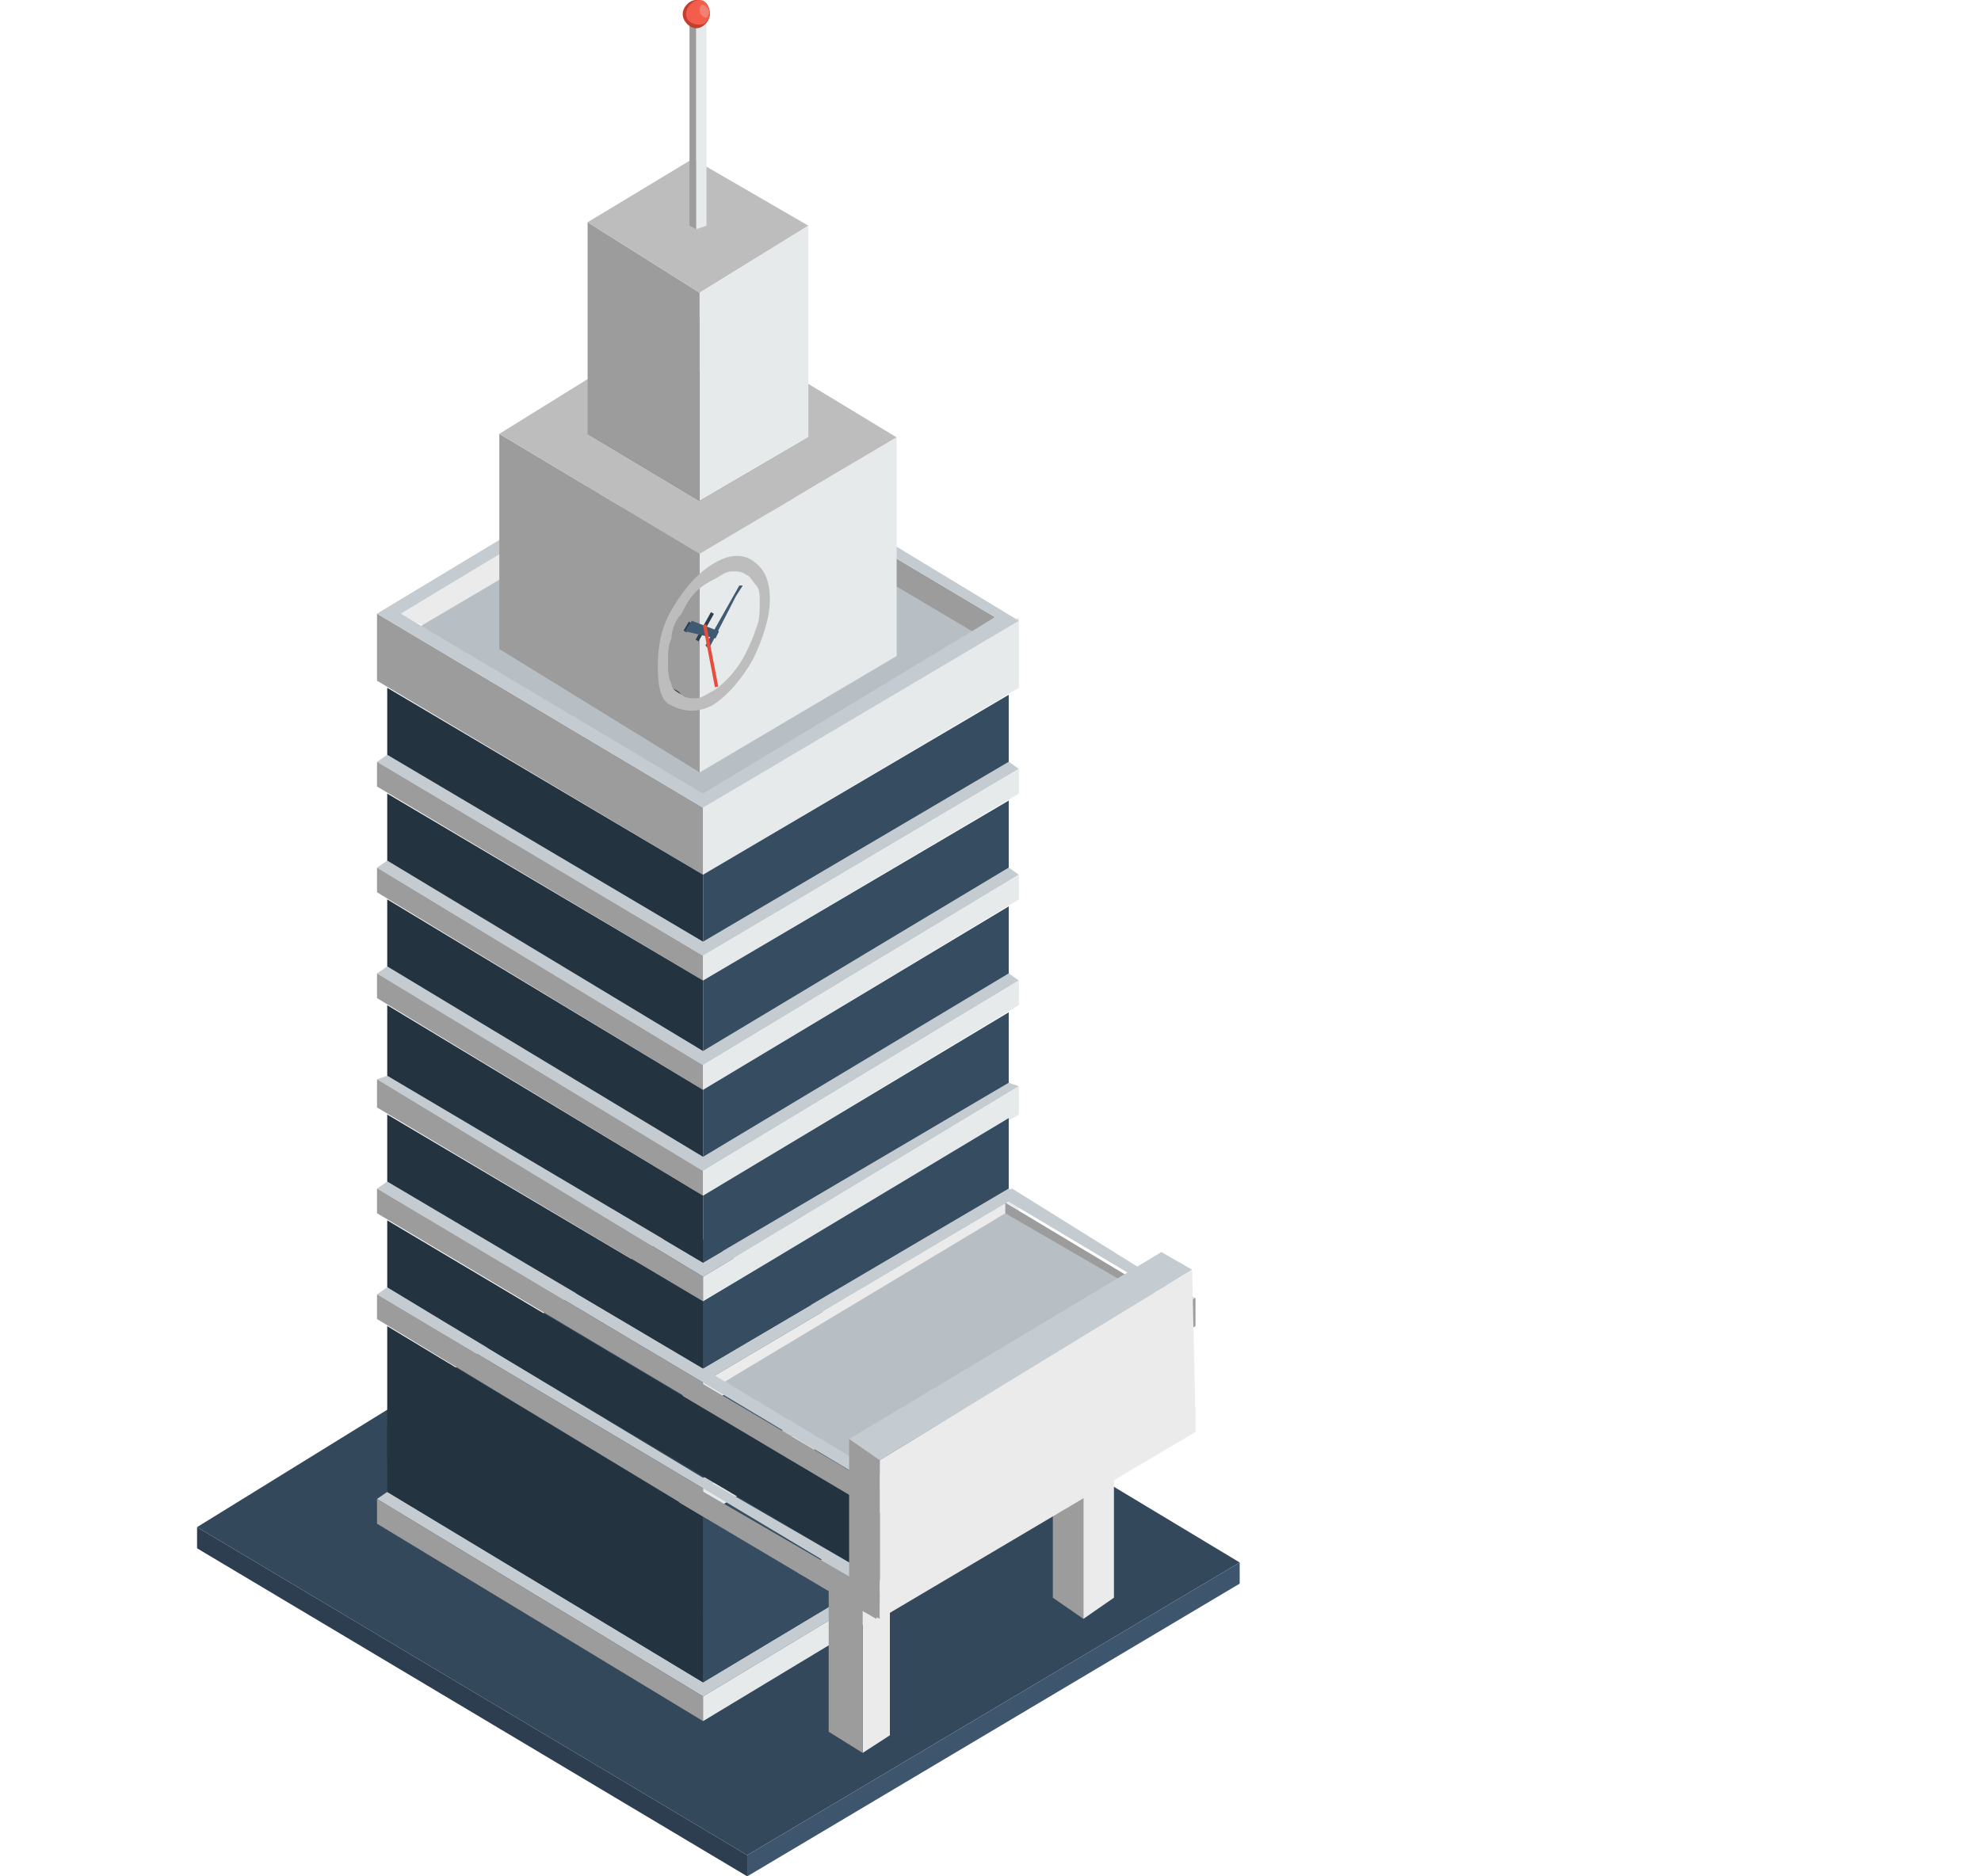 <svg width="19" height="18" viewBox="0 0 19 18" fill="none" xmlns="http://www.w3.org/2000/svg">
<path fill-rule="evenodd" clip-rule="evenodd" d="M7.167 18L1.89 14.853V14.65L7.167 17.797V18Z" fill="#2C3E50"/>
<path fill-rule="evenodd" clip-rule="evenodd" d="M7.167 17.797L1.89 14.65L6.548 11.774L11.89 14.989L7.167 17.797Z" fill="#34485C"/>
<path fill-rule="evenodd" clip-rule="evenodd" d="M7.167 17.797L11.89 14.989V15.192L7.167 18V17.797Z" fill="#3D566E"/>
<path fill-rule="evenodd" clip-rule="evenodd" d="M6.743 8.391L3.616 6.53V5.887L6.743 7.748V8.391Z" fill="#9C9C9C"/>
<path fill-rule="evenodd" clip-rule="evenodd" d="M6.743 8.391V7.748L9.772 5.921V6.598L6.743 8.391Z" fill="#E6EAEB"/>
<path fill-rule="evenodd" clip-rule="evenodd" d="M6.645 4.195L9.544 5.921L9.284 6.09L6.645 4.5V4.195Z" fill="#9C9C9C"/>
<path fill-rule="evenodd" clip-rule="evenodd" d="M4.105 6.022L3.811 5.887L6.645 4.195V4.5L4.105 6.022Z" fill="#EBEBEB"/>
<path fill-rule="evenodd" clip-rule="evenodd" d="M6.743 7.68L4.007 6.023L6.645 4.466L9.381 6.09L6.743 7.68Z" fill="#B8BFC4"/>
<path fill-rule="evenodd" clip-rule="evenodd" d="M6.743 7.748L3.616 5.887L6.645 4.06L9.772 5.955L6.743 7.748ZM6.743 7.613L9.544 5.921L6.645 4.196L3.844 5.887L6.743 7.613Z" fill="#C5CCD1"/>
<path fill-rule="evenodd" clip-rule="evenodd" d="M6.711 7.41L4.789 6.226V4.162L6.711 5.312V7.41Z" fill="#9C9C9C"/>
<path fill-rule="evenodd" clip-rule="evenodd" d="M6.711 5.312L4.789 4.162L6.645 3.011L8.6 4.196L6.711 5.312Z" fill="#BDBDBD"/>
<path fill-rule="evenodd" clip-rule="evenodd" d="M6.711 5.312L8.6 4.195V6.293L6.711 7.41V5.312Z" fill="#E6EAEB"/>
<path fill-rule="evenodd" clip-rule="evenodd" d="M6.71 4.805L5.636 4.162L6.645 3.519L7.753 4.195L6.71 4.805Z" fill="#666666"/>
<path fill-rule="evenodd" clip-rule="evenodd" d="M6.71 4.805L5.636 4.162V2.132L6.71 2.808V4.805Z" fill="#9C9C9C"/>
<path fill-rule="evenodd" clip-rule="evenodd" d="M6.71 2.808L5.636 2.132L6.645 1.523L7.753 2.165L6.71 2.808Z" fill="#BDBDBD"/>
<path fill-rule="evenodd" clip-rule="evenodd" d="M6.711 2.808L7.753 2.165V4.195L6.711 4.804V2.808Z" fill="#E6EAEB"/>
<path fill-rule="evenodd" clip-rule="evenodd" d="M6.678 2.199L6.613 2.165V0.135L6.678 0.169V2.199Z" fill="#9C9C9C"/>
<path fill-rule="evenodd" clip-rule="evenodd" d="M6.678 0.169L6.613 0.135L6.678 0.102L6.776 0.135L6.678 0.169Z" fill="#2C3E50"/>
<path fill-rule="evenodd" clip-rule="evenodd" d="M6.678 0.169L6.776 0.135V2.165L6.678 2.199V0.169Z" fill="#E6EAEB"/>
<path fill-rule="evenodd" clip-rule="evenodd" d="M6.678 0.169L6.613 0.135L6.678 0.102L6.776 0.135L6.678 0.169Z" fill="#FF0000"/>
<path fill-rule="evenodd" clip-rule="evenodd" d="M6.678 0.271C6.743 0.271 6.808 0.203 6.808 0.135C6.808 0.068 6.776 0 6.678 0C6.613 0 6.548 0.068 6.548 0.135C6.548 0.203 6.613 0.271 6.678 0.271Z" fill="#C23E2D"/>
<path fill-rule="evenodd" clip-rule="evenodd" d="M6.71 0.237C6.776 0.237 6.808 0.169 6.808 0.135C6.808 0.068 6.776 0 6.71 0C6.645 0 6.58 0.068 6.58 0.135C6.58 0.203 6.645 0.237 6.71 0.237Z" fill="#F25E4B"/>
<path fill-rule="evenodd" clip-rule="evenodd" d="M6.776 0.068C6.743 0.034 6.711 0.034 6.711 0.101C6.711 0.135 6.743 0.169 6.776 0.169C6.808 0.135 6.808 0.101 6.776 0.068Z" fill="#F08173"/>
<path fill-rule="evenodd" clip-rule="evenodd" d="M6.743 9.169L3.616 7.308L3.714 7.241L6.743 9.034L9.675 7.308L9.772 7.376L6.743 9.169Z" fill="#C5CCD1"/>
<path fill-rule="evenodd" clip-rule="evenodd" d="M6.743 9.034L3.714 7.241V6.598L6.743 8.391V9.034Z" fill="#243340"/>
<path fill-rule="evenodd" clip-rule="evenodd" d="M6.743 9.034V8.391L9.675 6.665V7.308L6.743 9.034Z" fill="#354C61"/>
<path fill-rule="evenodd" clip-rule="evenodd" d="M6.743 9.406L3.616 7.545V7.308L6.743 9.169V9.406Z" fill="#9C9C9C"/>
<path fill-rule="evenodd" clip-rule="evenodd" d="M6.743 9.406V9.169L9.772 7.376V7.613L6.743 9.406Z" fill="#E6EAEB"/>
<path fill-rule="evenodd" clip-rule="evenodd" d="M6.743 10.218L3.616 8.323L3.714 8.256L6.743 10.083L9.675 8.323L9.772 8.391L6.743 10.218Z" fill="#C5CCD1"/>
<path fill-rule="evenodd" clip-rule="evenodd" d="M6.743 10.083L3.714 8.256V7.613L6.743 9.406V10.083Z" fill="#243340"/>
<path fill-rule="evenodd" clip-rule="evenodd" d="M6.743 10.083V9.406L9.675 7.68V8.323L6.743 10.083Z" fill="#354C61"/>
<path fill-rule="evenodd" clip-rule="evenodd" d="M6.743 10.455L3.616 8.56V8.323L6.743 10.218V10.455Z" fill="#9C9C9C"/>
<path fill-rule="evenodd" clip-rule="evenodd" d="M6.743 10.455V10.218L9.772 8.391V8.628L6.743 10.455Z" fill="#E6EAEB"/>
<path fill-rule="evenodd" clip-rule="evenodd" d="M6.743 11.233L3.616 9.338L3.714 9.271L6.743 11.098L9.675 9.338L9.772 9.406L6.743 11.233Z" fill="#C5CCD1"/>
<path fill-rule="evenodd" clip-rule="evenodd" d="M6.743 11.098L3.714 9.271V8.628L6.743 10.455V11.098Z" fill="#243340"/>
<path fill-rule="evenodd" clip-rule="evenodd" d="M6.743 11.098V10.455L9.675 8.695V9.338L6.743 11.098Z" fill="#354C61"/>
<path fill-rule="evenodd" clip-rule="evenodd" d="M6.743 11.47L3.616 9.575V9.338L6.743 11.233V11.47Z" fill="#9C9C9C"/>
<path fill-rule="evenodd" clip-rule="evenodd" d="M6.743 11.47V11.233L9.772 9.406V9.643L6.743 11.47Z" fill="#E6EAEB"/>
<path fill-rule="evenodd" clip-rule="evenodd" d="M6.743 12.248L3.616 10.353L3.714 10.32L6.743 12.113L9.675 10.387L9.772 10.421L6.743 12.248Z" fill="#C5CCD1"/>
<path fill-rule="evenodd" clip-rule="evenodd" d="M6.743 12.113L3.714 10.32V9.643L6.743 11.47V12.113Z" fill="#243340"/>
<path fill-rule="evenodd" clip-rule="evenodd" d="M6.743 12.113V11.47L9.675 9.711V10.387L6.743 12.113Z" fill="#354C61"/>
<path fill-rule="evenodd" clip-rule="evenodd" d="M6.743 12.485L3.616 10.624V10.353L6.743 12.248V12.485Z" fill="#9C9C9C"/>
<path fill-rule="evenodd" clip-rule="evenodd" d="M6.743 12.485V12.248L9.772 10.421V10.692L6.743 12.485Z" fill="#E6EAEB"/>
<path fill-rule="evenodd" clip-rule="evenodd" d="M6.743 13.263L3.616 11.402L3.714 11.335L6.743 13.128L9.675 11.402L9.772 11.47L6.743 13.263Z" fill="#C5CCD1"/>
<path fill-rule="evenodd" clip-rule="evenodd" d="M6.743 13.128L3.714 11.335V10.692L6.743 12.485V13.128Z" fill="#243340"/>
<path fill-rule="evenodd" clip-rule="evenodd" d="M6.743 13.128V12.485L9.675 10.726V11.402L6.743 13.128Z" fill="#354C61"/>
<path fill-rule="evenodd" clip-rule="evenodd" d="M6.743 13.5L3.616 11.639V11.402L6.743 13.263V13.5Z" fill="#9C9C9C"/>
<path fill-rule="evenodd" clip-rule="evenodd" d="M6.743 13.5V13.263L9.772 11.47V11.707L6.743 13.5Z" fill="#EBEBEB"/>
<path fill-rule="evenodd" clip-rule="evenodd" d="M6.743 14.278L3.616 12.417L3.714 12.35L6.743 14.177L9.675 12.417L9.772 12.485L6.743 14.278Z" fill="#C5CCD1"/>
<path fill-rule="evenodd" clip-rule="evenodd" d="M6.743 14.177V13.5L9.675 11.774V12.417L6.743 14.177Z" fill="#3D566E"/>
<path fill-rule="evenodd" clip-rule="evenodd" d="M6.743 14.549L3.616 12.654V12.417L6.743 14.278V14.549Z" fill="#9C9C9C"/>
<path fill-rule="evenodd" clip-rule="evenodd" d="M6.743 14.549V14.278L9.772 12.485V12.722L6.743 14.549Z" fill="#E6EAEB"/>
<path fill-rule="evenodd" clip-rule="evenodd" d="M6.743 15.801L3.714 14.008V12.722L6.743 14.549V15.801Z" fill="#243340"/>
<path fill-rule="evenodd" clip-rule="evenodd" d="M6.743 15.801V14.549L9.675 12.79V14.075L6.743 15.801Z" fill="#354C61"/>
<path fill-rule="evenodd" clip-rule="evenodd" d="M6.743 16.274L3.616 14.38L3.714 14.312L6.743 16.139L9.675 14.38L9.772 14.447L6.743 16.274Z" fill="#C5CCD1"/>
<path fill-rule="evenodd" clip-rule="evenodd" d="M6.743 16.139L3.714 14.312V13.669L6.743 15.496V16.139Z" fill="#243340"/>
<path fill-rule="evenodd" clip-rule="evenodd" d="M6.743 16.139V15.496L9.675 13.737V14.38L6.743 16.139Z" fill="#354C61"/>
<path fill-rule="evenodd" clip-rule="evenodd" d="M6.743 16.511L3.616 14.617V14.38L6.743 16.274V16.511Z" fill="#9C9C9C"/>
<path fill-rule="evenodd" clip-rule="evenodd" d="M6.743 16.511V16.274L9.772 14.447V14.684L6.743 16.511Z" fill="#E6EAEB"/>
<path fill-rule="evenodd" clip-rule="evenodd" d="M11.336 12.79V12.553L9.642 11.538V11.774L11.336 12.79Z" fill="#9C9C9C"/>
<path fill-rule="evenodd" clip-rule="evenodd" d="M8.307 14.075L11.043 12.451L9.642 11.639L6.938 13.263L8.307 14.075Z" fill="#B8BFC4"/>
<path fill-rule="evenodd" clip-rule="evenodd" d="M8.437 15.293L11.466 13.5L11.336 13.432L8.437 15.158L6.743 14.177V14.278L8.437 15.293Z" fill="#C5CCD1"/>
<path fill-rule="evenodd" clip-rule="evenodd" d="M8.437 14.278L11.466 12.451L11.336 12.417L8.437 14.143L6.743 13.128V13.263L8.437 14.278Z" fill="#C5CCD1"/>
<path fill-rule="evenodd" clip-rule="evenodd" d="M8.437 14.515V14.278L6.548 13.162V13.399L8.437 14.515Z" fill="#9C9C9C"/>
<path fill-rule="evenodd" clip-rule="evenodd" d="M11.336 12.519V12.417L9.707 11.402L9.577 11.47L11.336 12.519Z" fill="#C5CCD1"/>
<path fill-rule="evenodd" clip-rule="evenodd" d="M10.391 15.53L10.098 15.327V13.635L10.391 13.805V15.53Z" fill="#9C9C9C"/>
<path fill-rule="evenodd" clip-rule="evenodd" d="M10.391 13.805L10.684 13.635V15.327L10.391 15.53V13.805Z" fill="#EBEBEB"/>
<path fill-rule="evenodd" clip-rule="evenodd" d="M7.981 15.259L7.655 15.09L7.948 14.921L8.274 15.09L7.981 15.259Z" fill="#C5CCD1"/>
<path fill-rule="evenodd" clip-rule="evenodd" d="M8.274 15.09L8.535 14.921V16.647L8.274 16.816V15.09Z" fill="#EBEBEB"/>
<path fill-rule="evenodd" clip-rule="evenodd" d="M8.437 14.008L11.434 12.181L11.14 12.011L8.144 13.805L8.437 14.008Z" fill="#C5CCD1"/>
<path fill-rule="evenodd" clip-rule="evenodd" d="M8.437 15.158L11.336 13.432V12.79L8.437 14.515V15.158Z" fill="#3D566E"/>
<path fill-rule="evenodd" clip-rule="evenodd" d="M8.437 15.53L11.466 13.737V13.5L8.437 15.293V15.53Z" fill="#EBEBEB"/>
<path fill-rule="evenodd" clip-rule="evenodd" d="M8.437 14.515L11.466 12.722V12.451L8.437 14.278V14.515Z" fill="#9C9C9C"/>
<path fill-rule="evenodd" clip-rule="evenodd" d="M8.437 15.428L11.466 13.601L11.434 12.18L8.437 14.008V15.428Z" fill="#EBEBEB"/>
<path fill-rule="evenodd" clip-rule="evenodd" d="M8.274 16.816L7.948 16.613V15.056L8.274 15.226V16.816Z" fill="#9C9C9C"/>
<path fill-rule="evenodd" clip-rule="evenodd" d="M8.437 15.293L6.515 14.177V14.414L8.111 15.361L8.404 15.53C8.437 15.463 8.437 15.395 8.437 15.293Z" fill="#9C9C9C"/>
<path fill-rule="evenodd" clip-rule="evenodd" d="M8.437 15.158V14.515L3.714 11.707V12.35C5.277 13.297 6.873 14.244 8.437 15.158Z" fill="#243340"/>
<path fill-rule="evenodd" clip-rule="evenodd" d="M8.437 15.53V14.008L8.144 13.805V15.361L8.437 15.53Z" fill="#9C9C9C"/>
<path fill-rule="evenodd" clip-rule="evenodd" d="M6.505 6.632L6.375 6.564L6.537 6.665L6.505 6.632Z" fill="#2C3E50"/>
<path fill-rule="evenodd" clip-rule="evenodd" d="M7.156 5.515L6.993 5.414L7.156 5.515Z" fill="#2C3E50"/>
<path fill-rule="evenodd" clip-rule="evenodd" d="M6.44 5.853C6.537 5.684 6.668 5.515 6.831 5.414C6.993 5.312 7.124 5.312 7.221 5.38C7.319 5.447 7.384 5.549 7.384 5.752C7.384 5.921 7.319 6.124 7.221 6.327C7.124 6.496 6.993 6.665 6.831 6.767C6.7 6.835 6.57 6.835 6.44 6.767C6.342 6.733 6.309 6.598 6.309 6.395C6.309 6.192 6.342 6.023 6.44 5.853ZM7.156 5.515C7.124 5.481 7.059 5.481 7.026 5.481C6.961 5.481 6.928 5.515 6.863 5.549C6.798 5.583 6.733 5.617 6.668 5.684C6.603 5.752 6.57 5.82 6.537 5.887C6.472 5.955 6.44 6.056 6.44 6.124C6.407 6.192 6.407 6.259 6.407 6.361C6.407 6.429 6.407 6.496 6.44 6.564C6.44 6.598 6.472 6.632 6.537 6.665C6.57 6.699 6.635 6.699 6.668 6.699C6.733 6.699 6.765 6.665 6.831 6.632C6.896 6.598 6.961 6.53 6.993 6.496C7.059 6.429 7.124 6.327 7.156 6.259C7.189 6.192 7.221 6.124 7.254 6.023C7.287 5.955 7.287 5.853 7.287 5.786C7.287 5.718 7.287 5.65 7.254 5.617C7.221 5.583 7.189 5.515 7.156 5.515Z" fill="#BDBDBD"/>
<path d="M6.607 5.963L6.556 6.049L6.583 6.067L6.635 5.981L6.607 5.963Z" fill="#2C3E50"/>
<path d="M6.819 5.872L6.672 6.136L6.7 6.153L6.847 5.889L6.819 5.872Z" fill="#2C3E50"/>
<path fill-rule="evenodd" clip-rule="evenodd" d="M6.896 6.056L6.863 6.124L6.57 6.056L6.635 5.955L6.896 6.056Z" fill="#415A73"/>
<path fill-rule="evenodd" clip-rule="evenodd" d="M6.798 6.226L6.766 6.192L7.091 5.617H7.124L7.059 5.718L6.798 6.226Z" fill="#415A73"/>
<path d="M6.774 5.989L6.742 5.996L6.857 6.593L6.889 6.586L6.774 5.989Z" fill="#E74C3C"/>
</svg>
